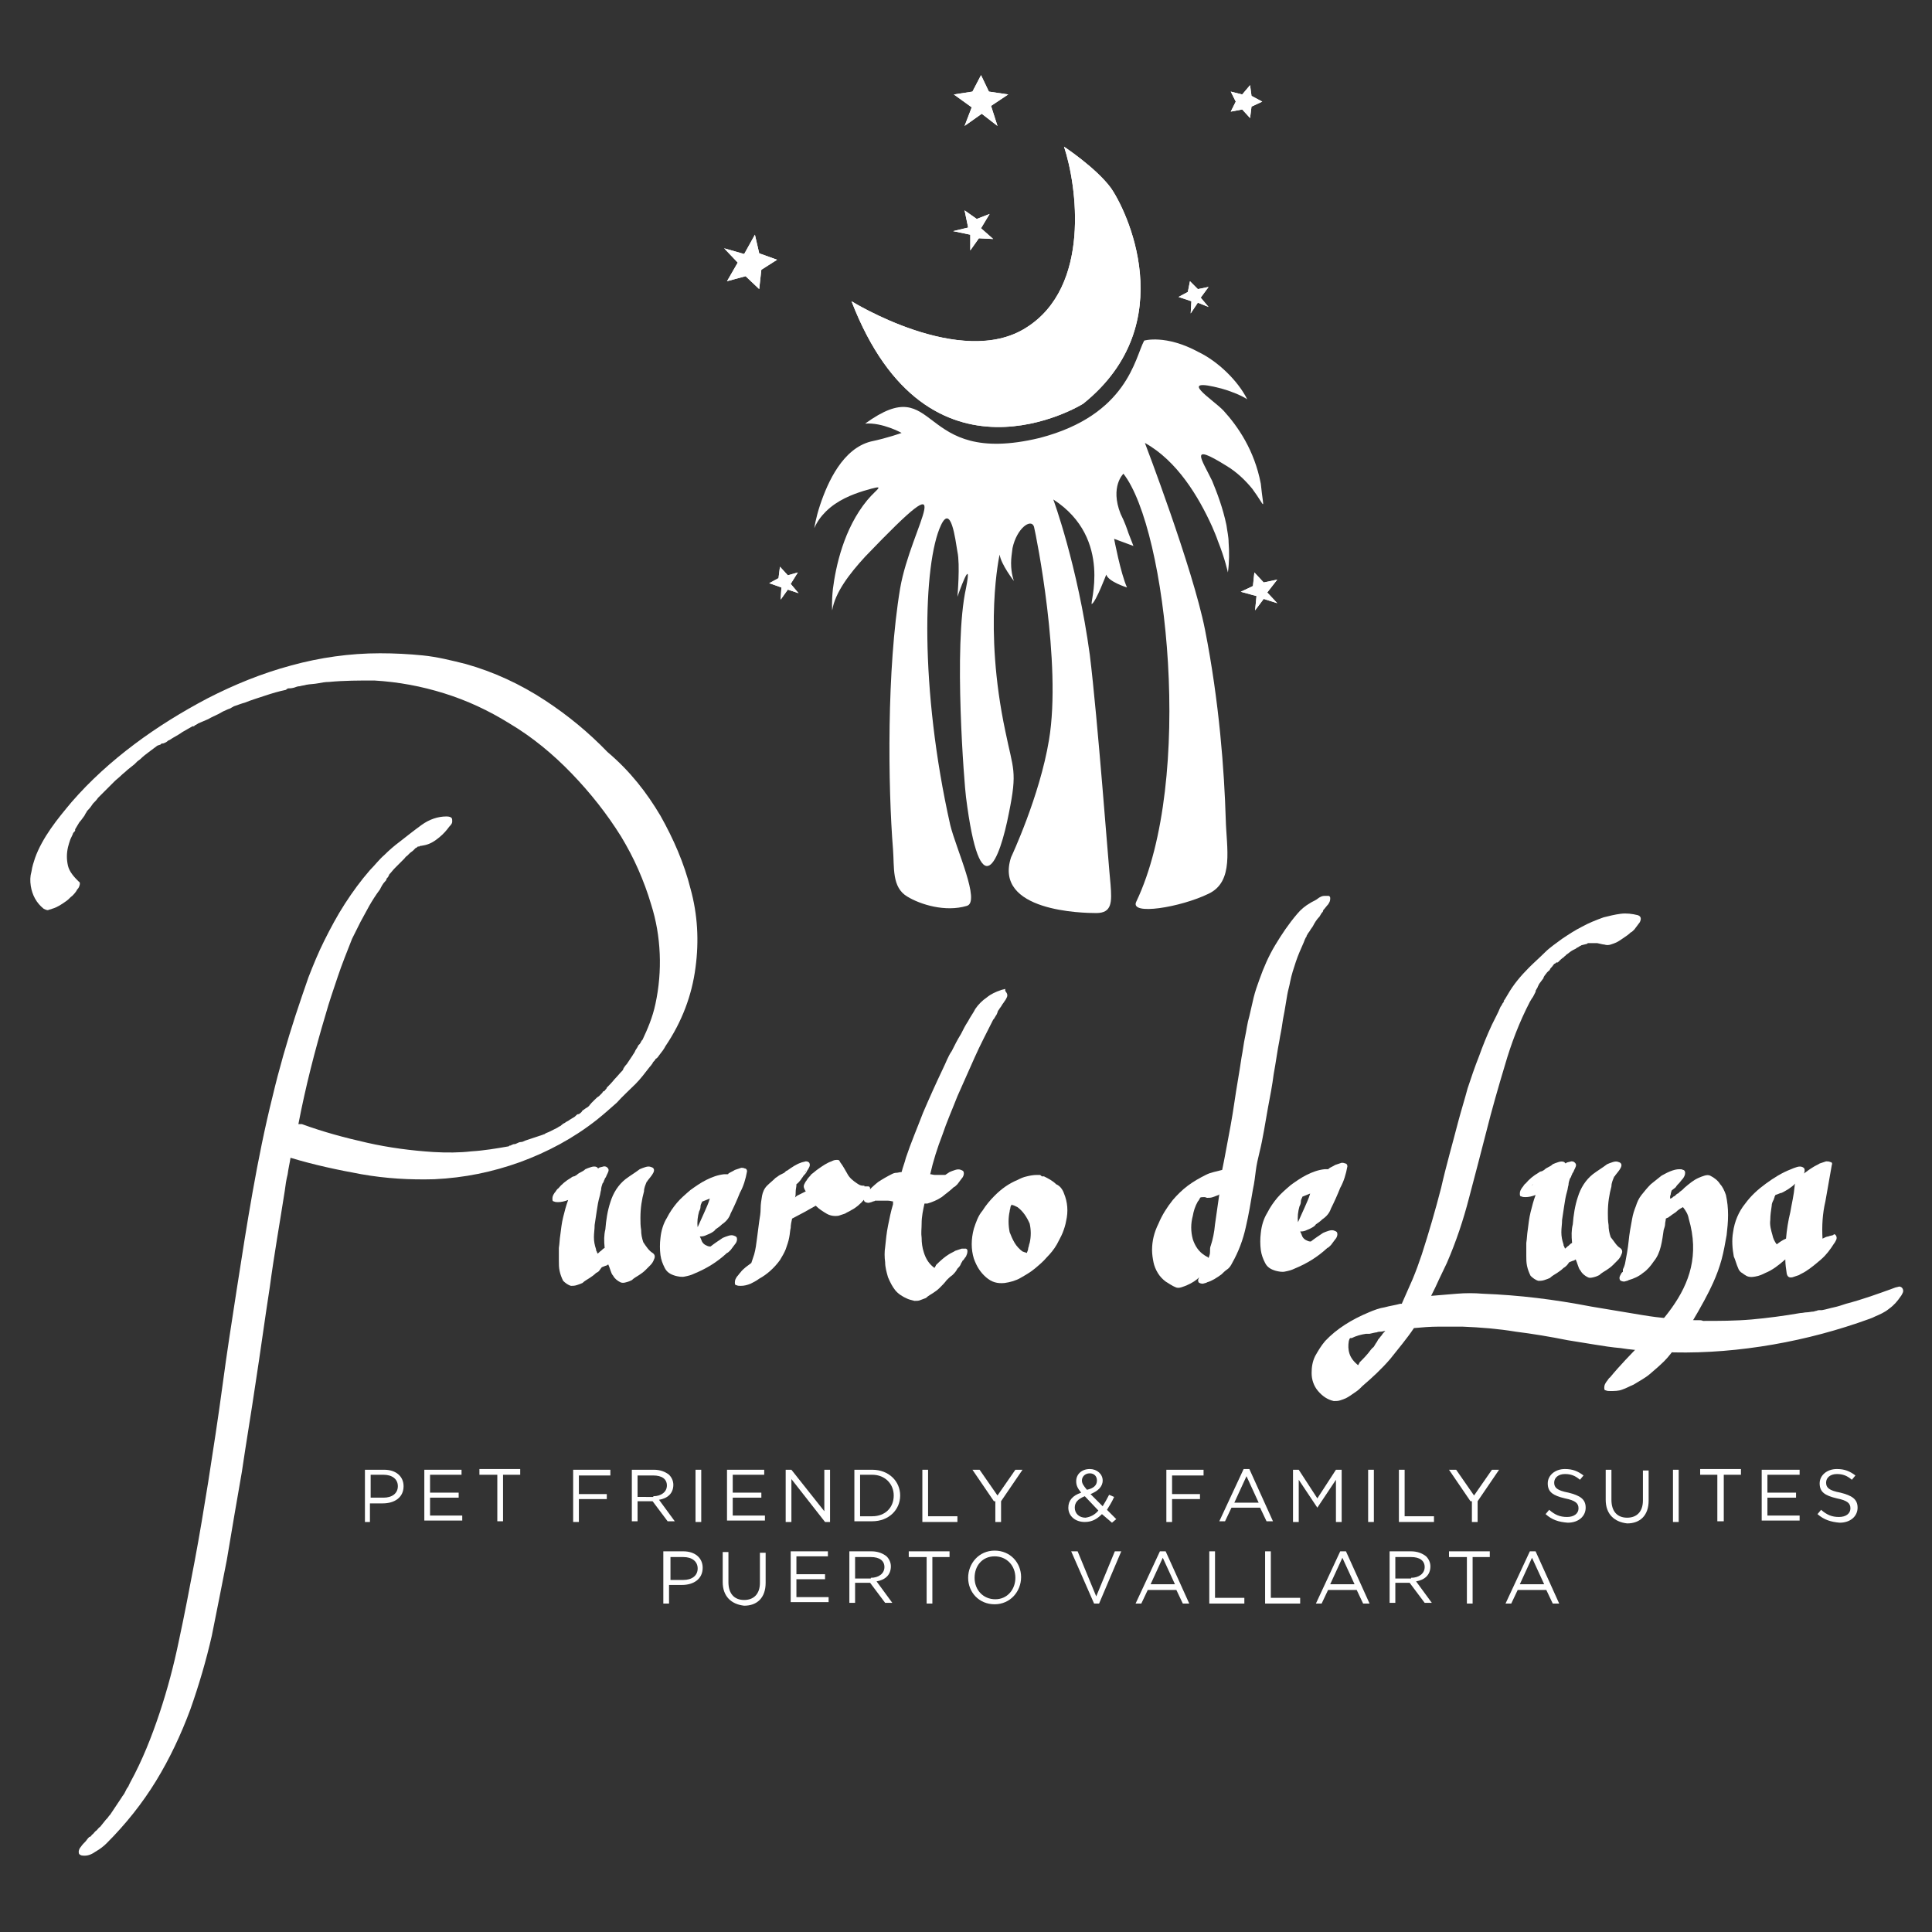 <?xml version="1.0" encoding="utf-8"?>
<!-- Generator: Adobe Illustrator 27.0.0, SVG Export Plug-In . SVG Version: 6.00 Build 0)  -->
<svg version="1.1" id="Layer_1" xmlns="http://www.w3.org/2000/svg" xmlns:xlink="http://www.w3.org/1999/xlink" x="0px" y="0px"
	 viewBox="0 0 270 270" style="enable-background:new 0 0 270 270;" xml:space="preserve">
<rect x="0" y="0" width="270" height="270" fill="#333333" stroke="none"/>
<style type="text/css">
	.st0{fill-rule:evenodd;clip-rule:evenodd;fill:#FFFFFF;}
	.st1{fill:#FFFFFF;}
</style>
<g>
	<polygon class="st0" points="137.1,10.5 138.2,12.8 140.9,13.2 138.5,14.8 139.4,17.6 137.2,15.9 134.8,17.6 135.8,15 133.3,13.2 
		135.9,12.8 	"/>
	<polygon class="st0" points="138.3,29.9 137.1,31.9 138.8,33.4 136.8,33.3 135.6,35 135.6,32.8 133.2,32.3 135.3,31.8 134.8,29.4 
		136.5,30.6 	"/>
	<polygon class="st0" points="174.7,11.9 174.9,13.4 176.4,14.2 174.9,14.9 174.7,16.5 173.6,15.3 172,15.6 172.7,14.2 172,12.8 
		173.6,13.2 	"/>
	<polygon class="st0" points="175.3,80 176.6,81.4 178.5,81 177.1,82.8 178.5,84.3 176.6,83.7 175.4,85.3 175.6,83.3 173.4,82.7 
		175.1,81.9 	"/>
	<polygon class="st0" points="109,79.2 110.1,80.4 111.5,80 110.5,81.6 111.6,82.9 110.1,82.4 109.1,83.8 109.2,82.1 107.5,81.5 
		108.8,80.8 	"/>
	<polygon class="st0" points="166.3,39.3 167.4,40.4 168.9,40.1 167.8,41.6 168.9,42.9 167.4,42.3 166.4,43.8 166.5,42.1 
		164.7,41.5 166,40.8 	"/>
	<polygon class="st0" points="105.5,32.8 106.1,35.4 108.6,36.3 106.4,37.7 106.1,40.4 104.2,38.6 101.6,39.3 103.1,36.7 
		101.2,34.7 104,35.5 	"/>
	<path class="st0" d="M119,42.1c0,0,15.3,9.5,24.4,3.7c9.1-5.7,7.1-19.9,5.3-25.3c0,0,4.4,2.9,6.5,5.7c2.1,2.9,10.1,19-3.8,30.2
		C151.3,56.5,129.7,69.8,119,42.1"/>
	<path class="st0" d="M159.9,47.6c0,0,3-0.9,7.6,1.6c2.7,1.3,5.5,4,6.8,6.6c-0.9-0.6-2.5-1.2-3.6-1.5c-6.5-1.7-1.2,1.5,0.3,3.1
		c2,2.2,4.3,5.5,5.2,10.2c0.4,4,0.8,3.4-1.2,0.7c-0.9-1.1-2.1-2.3-3.6-3.2c-5.3-3.3-3.5-1-2,2.1c0.7,1.7,1.5,3.8,2,6.2
		c0.1,0.8,0.3,1.6,0.3,2.4c0.1,1.3,0.1,2.8-0.1,4.2c0,0-0.4-1.9-1.4-4.4c-0.2-0.6-0.5-1.3-0.8-2c-1.9-4.2-4.9-9.2-9.4-11.7
		c0,0,6.7,17.5,8.4,26.1c2,10.1,2.7,19.8,2.9,26.5c0.1,4,1.2,8.7-2.4,10.4c-3.9,1.9-11.1,3.1-10.1,1.1c8.1-17,4.3-52-1.8-59.8
		c0,0-1.9,1.8-0.4,5.6c0.6,1.2,0.9,2.1,1.1,2.7c0.7,1.8,0.7,1.8,0.7,1.8l-2.7-1c0,0,0.9,4.8,1.8,6.8c0,0-2.6-0.8-2.9-1.8
		c0,0-1.4,3.7-2,4.1c-0.5,0.4,3.1-9.1-5.4-14.6c0,0,3.4,9.2,5.1,21.7c1.1,8.9,2.6,29.2,2.9,32.1c0.2,2.5,0.2,4-2,4
		c-1.8,0-14.4-0.2-11.9-7.8c0,0,4-8.5,5.3-16.4c1.8-10.7-1.8-28.6-2.1-29.8c-0.4-1.2-2.4,0.2-3,3c-0.1,0.8-0.2,1.4-0.2,2.1
		c0,1.5,0.4,2.5,0.4,2.5s-1.8-2.3-2-3.7c0,0-2.3,10.1,0.8,24.7c1.1,5.4,1.7,5.5,0.5,11.4c-1.3,6.7-4,13.6-6-2.2
		c-0.2-1.4-1.8-21.1,0-29.2c1-5.1-1.2,1.2-1.2,1.2s0.4-4.5,0-6.3c-0.3-1.8-0.9-6.7-2.3-3.7c-2.5,5.3-3,22.8,1.3,41.9
		c0.8,3.3,4.3,10.8,2.3,11.3c-3,0.9-6.5-0.2-8.3-1.3c-2.2-1.3-1.8-4.1-2-6.6c-0.7-8.7-0.9-25.2,1-36.5c1.5-8.7,9.1-19-4.9-4.4
		c-2.2,2.4-4.2,5-4.6,7.5c0,0-0.1-1.1,0.1-3c0.4-3.1,1.5-8.4,4.8-12.4c1.4-1.7,2.9-2.3-0.5-1.3c-1.6,0.5-3.7,1.3-5.3,2.9
		c-0.7,0.7-1.2,1.4-1.6,2.3c0,0,0.2-1.4,0.8-3.2c1.1-3.3,3.2-7.9,7.1-8.9c2.4-0.5,4.3-1.2,4.3-1.2s-2.7-1.5-5.1-1.3
		c10.5-7.6,7,6.2,24.4,2C157.6,58,158.6,50,159.9,47.6"/>
	<polygon class="st0" points="137.1,10.5 138.2,12.8 140.9,13.2 138.5,14.8 139.4,17.6 137.2,15.9 134.8,17.6 135.8,15 133.3,13.2 
		135.9,12.8 	"/>
	<polygon class="st0" points="138.3,29.9 137.1,31.9 138.8,33.4 136.8,33.3 135.6,35 135.6,32.8 133.2,32.3 135.3,31.8 134.8,29.4 
		136.5,30.6 	"/>
	<polygon class="st0" points="174.7,11.9 174.9,13.4 176.4,14.2 174.9,14.9 174.7,16.5 173.6,15.3 172,15.6 172.7,14.2 172,12.8 
		173.6,13.2 	"/>
	<polygon class="st0" points="175.3,80 176.6,81.4 178.5,81 177.1,82.8 178.5,84.3 176.6,83.7 175.4,85.3 175.6,83.3 173.4,82.7 
		175.1,81.9 	"/>
	<polygon class="st0" points="109,79.2 110.1,80.4 111.5,80 110.5,81.6 111.6,82.9 110.1,82.4 109.1,83.8 109.2,82.1 107.5,81.5 
		108.8,80.8 	"/>
	<polygon class="st0" points="166.3,39.3 167.4,40.4 168.9,40.1 167.8,41.6 168.9,42.9 167.4,42.3 166.4,43.8 166.5,42.1 
		164.7,41.5 166,40.8 	"/>
	<polygon class="st0" points="105.5,32.8 106.1,35.4 108.6,36.3 106.4,37.7 106.1,40.4 104.2,38.6 101.6,39.3 103.1,36.7 
		101.2,34.7 104,35.5 	"/>
	<path class="st0" d="M119,42.1c0,0,15.3,9.5,24.4,3.7c9.1-5.7,7.1-19.9,5.3-25.3c0,0,4.4,2.9,6.5,5.7c2.1,2.9,10.1,19-3.8,30.2
		C151.3,56.5,129.7,69.8,119,42.1"/>
	<g>
		<path class="st1" d="M92.3,114c1.8,3.2,3.3,6.6,4.2,10.2c1,3.6,1.2,7.3,0.7,11c-0.5,3.9-1.9,7.6-4.2,11c-0.2,0.4-0.5,0.8-0.9,1.3
			c-0.2,0.3-0.3,0.4-0.5,0.5c0,0.1-0.1,0.2-0.2,0.3c-0.1,0.1-0.2,0.2-0.2,0.3c-0.1,0.1-0.2,0.3-0.4,0.5c-0.7,0.9-1.3,1.7-2,2.4
			c-0.9,0.9-1.8,1.7-2.6,2.6c-0.9,0.8-1.8,1.6-2.8,2.4c-3.3,2.6-6.9,4.5-10.7,5.9c-3.9,1.4-7.8,2.2-12,2.4
			c-3.4,0.1-6.8-0.1-10.2-0.7c-3.3-0.6-6.6-1.3-9.9-2.3c-0.1,0.7-0.3,1.5-0.4,2.3c-0.2,0.8-0.3,1.5-0.4,2.3c-0.7,4.5-1.5,9-2.1,13.5
			c-0.7,4.5-1.3,9-2,13.5c-0.6,4.1-1.3,8.2-1.9,12.3c-0.7,4-1.4,8.1-2.1,12.3c-0.7,3.6-1.4,7.1-2.1,10.6c-0.8,3.5-1.8,6.9-3,10.3
			c-1.3,3.5-2.9,6.9-4.8,10c-1.9,3.1-4.2,6-6.9,8.7c-0.4,0.4-0.9,0.8-1.6,1.2c-0.7,0.5-1.3,0.6-1.9,0.5c-0.3-0.1-0.4-0.2-0.4-0.5
			c0-0.2,0.1-0.5,0.3-0.7c0.2-0.3,0.4-0.5,0.6-0.7c0.2-0.2,0.3-0.4,0.4-0.5l0.2-0.2h0.1c0.1-0.1,0.2-0.2,0.2-0.2
			c0-0.1,0.1-0.1,0.2-0.2c0.2-0.2,0.3-0.4,0.5-0.5c0.2-0.2,0.3-0.4,0.5-0.5l0.8-1l0.1-0.1c0,0,0.1-0.1,0.1-0.1
			c0.2-0.3,0.3-0.4,0.4-0.5l1.6-2.4c0.1-0.2,0.3-0.4,0.4-0.6c0.1-0.2,0.2-0.4,0.3-0.6c0.2-0.3,0.3-0.4,0.3-0.5l0.2-0.4
			c1.7-3.1,3-6.4,4.1-9.7c1.1-3.3,2-6.7,2.7-10.1c0.8-3.7,1.5-7.4,2.2-11.1c0.7-3.7,1.3-7.4,1.9-11.1c0.7-4.5,1.4-9,2-13.5
			c0.6-4.5,1.3-9,2-13.5c0.7-4.5,1.4-9,2.2-13.5c0.8-4.5,1.7-9,2.8-13.4c0.9-3.8,2-7.6,3.2-11.3c0.6-1.8,1.2-3.6,1.8-5.3
			c0.7-1.8,1.4-3.5,2.2-5.1c0.9-1.8,1.8-3.5,2.9-5.2c1.1-1.7,2.2-3.2,3.5-4.7c0.7-0.7,1.3-1.5,2-2.1c0.7-0.7,1.4-1.3,2.2-1.9
			c0.9-0.7,1.9-1.5,3-2.3c1.1-0.8,2.3-1.2,3.5-1.2c0.4,0,0.6,0.1,0.7,0.2c0.1,0.1,0.1,0.3,0.1,0.5c0,0.2-0.1,0.4-0.3,0.6
			c-0.2,0.2-0.3,0.4-0.4,0.5c-0.4,0.5-0.9,1-1.6,1.5c-0.7,0.5-1.3,0.7-2,0.8c-0.1,0-0.2,0-0.3,0.1c0,0-0.1,0-0.1,0c0,0,0,0-0.1,0
			c-0.1,0.1-0.2,0.2-0.3,0.2c-0.1,0.1-0.3,0.3-0.4,0.4c-0.1,0.1-0.3,0.2-0.4,0.3c-0.1,0.1-0.3,0.3-0.4,0.4c-0.2,0.1-0.3,0.3-0.4,0.4
			l-0.1,0.1l-0.3,0.3c-0.3,0.3-0.6,0.6-0.9,0.9c-0.3,0.3-0.5,0.6-0.8,0.9c0,0,0,0.1-0.1,0.2c0,0,0,0.1-0.1,0.2
			c-0.1,0.1-0.2,0.2-0.2,0.3c0,0.1-0.1,0.2-0.2,0.3c-0.3,0.3-0.5,0.7-0.7,1.1c-0.6,0.8-1.1,1.6-1.5,2.3c-0.4,0.7-0.8,1.5-1.2,2.2
			c-0.4,0.8-0.8,1.6-1.2,2.4c-0.7,1.8-1.4,3.5-2,5.3c-0.6,1.8-1.2,3.5-1.7,5.3c-1.5,5-2.8,10.1-3.8,15.3h0.5c3,1.1,6,1.9,9.1,2.6
			c3.1,0.7,6.2,1.1,9.3,1.3c1.8,0.1,3.6,0.1,5.3-0.1c1.7-0.1,3.5-0.4,5.2-0.7c0,0,0.1-0.1,0.1-0.1c0.1,0,0.2,0,0.3-0.1
			c0.1,0,0.2-0.1,0.3-0.1c0.1,0,0.2,0,0.4-0.1c0.2-0.1,0.4-0.2,0.6-0.2c0.2,0,0.4-0.1,0.6-0.2l2.4-0.8c0.2-0.1,0.3-0.1,0.3-0.1
			c0.1-0.1,0.3-0.2,0.6-0.3l1.2-0.6c0.1-0.1,0.2-0.1,0.3-0.2c0.1,0,0.2-0.1,0.3-0.2c0,0,0.1,0,0.1-0.1c0.2-0.1,0.4-0.2,0.5-0.3
			c0.2-0.1,0.4-0.2,0.5-0.3c0.2-0.1,0.3-0.2,0.5-0.3c0.2-0.1,0.3-0.2,0.5-0.4c0.1-0.1,0.2-0.1,0.3-0.1c0.3-0.2,0.4-0.3,0.5-0.5
			c0.2-0.1,0.4-0.3,0.6-0.4c0.2-0.1,0.4-0.3,0.5-0.5c0,0,0.1,0,0.1-0.1c0.2-0.2,0.4-0.4,0.5-0.5c0.2-0.2,0.4-0.4,0.6-0.5
			c0.2-0.2,0.4-0.4,0.5-0.5c0-0.1,0.1-0.2,0.2-0.2c0.1,0,0.1-0.1,0.2-0.2c0.1-0.1,0.2-0.2,0.2-0.3c0.4-0.4,0.7-0.7,1.1-1.2
			c0.4-0.4,0.7-0.8,1.1-1.2c0,0,0.1-0.1,0.1-0.2c0-0.1,0.1-0.1,0.1-0.2c0.2-0.3,0.3-0.4,0.4-0.5l0.8-1.2c0.1-0.2,0.3-0.4,0.4-0.7
			c0.1-0.2,0.3-0.4,0.4-0.7c0,0,0.1-0.1,0.1-0.1c0,0,0.1-0.1,0.1-0.1c0.1-0.1,0.1-0.2,0.2-0.3c0-0.1,0.1-0.2,0.2-0.3
			c0.7-1.5,1.4-3.1,1.8-5c0.5-2.3,0.7-4.7,0.6-7c-0.1-2.4-0.5-4.7-1.2-6.9c-0.5-1.7-1.1-3.3-1.8-4.9c-0.7-1.6-1.5-3.1-2.4-4.6
			c-2-3.2-4.3-6.1-6.9-8.8c-2.6-2.7-5.5-5.1-8.7-7c-2.9-1.8-5.9-3.2-9.1-4.2c-3.2-1-6.4-1.6-9.8-1.8c-2.1,0-4.2,0-6.3,0.2
			c-0.5,0-1.1,0.1-1.6,0.2c-0.5,0.1-1.1,0.1-1.6,0.2c-0.3,0.1-0.6,0.1-0.9,0.2c-0.3,0-0.5,0.1-0.8,0.2c-0.4,0.1-0.6,0.1-0.8,0.1
			c-0.1,0-0.2,0.1-0.2,0.1c0,0-0.1,0-0.1,0.1c-1,0.2-2,0.5-2.9,0.8c-0.9,0.3-1.9,0.6-2.9,1c-0.4,0.1-0.9,0.3-1.5,0.5
			c0,0-0.1,0-0.1,0.1h-0.1c-0.1,0.1-0.2,0.1-0.3,0.2c-0.1,0-0.2,0.1-0.3,0.1c-0.5,0.2-0.9,0.4-1.4,0.7c-0.4,0.2-0.9,0.4-1.4,0.7
			c-0.2,0.1-0.5,0.2-0.7,0.3c-0.2,0.1-0.5,0.2-0.7,0.3c-0.1,0.1-0.2,0.1-0.3,0.2c-0.1,0-0.2,0.1-0.3,0.2c0,0-0.1,0-0.1,0
			c0,0-0.1,0-0.1,0c-0.5,0.3-0.9,0.5-1.4,0.8c-0.4,0.3-0.8,0.5-1.3,0.8c-0.2,0.1-0.4,0.3-0.7,0.4c-0.2,0.2-0.4,0.3-0.7,0.4
			c0,0-0.1,0-0.1,0c0,0,0,0-0.1,0c-0.1,0.1-0.2,0.2-0.3,0.2c-0.1,0-0.2,0.1-0.3,0.1c-0.4,0.3-0.8,0.6-1.2,0.9
			c-0.4,0.3-0.8,0.6-1.2,1c-0.1,0.1-0.3,0.2-0.4,0.3c-0.1,0.1-0.2,0.2-0.3,0.3l-0.1,0.1l-1,0.8c-0.3,0.3-0.6,0.5-0.9,0.8
			c-0.3,0.3-0.6,0.5-0.9,0.8l-0.6,0.6l-0.5,0.5l-1.2,1.2c-0.2,0.3-0.4,0.5-0.7,0.8c-0.2,0.3-0.4,0.6-0.7,0.9
			c-0.1,0.1-0.2,0.2-0.2,0.3c-0.1,0.1-0.2,0.3-0.3,0.5c-0.3,0.4-0.5,0.7-0.7,0.9l-0.6,1c0,0,0,0.1,0,0.1c0,0,0,0.1,0,0.1
			c-0.1,0.1-0.1,0.2-0.2,0.2c0,0.1-0.1,0.1-0.1,0.2c-0.1,0.3-0.3,0.6-0.4,0.9c-0.1,0.3-0.2,0.6-0.3,1c-0.2,0.9-0.2,1.7,0,2.6
			c0.1,0.4,0.3,0.8,0.6,1.2c0.3,0.4,0.6,0.7,0.9,1c0.2,0.1,0.2,0.3,0.1,0.6c-0.1,0.3-0.2,0.4-0.3,0.5c-0.2,0.4-0.5,0.7-0.7,0.9
			c-0.3,0.2-0.5,0.5-0.8,0.7c-0.7,0.5-1.3,0.9-2,1.1c-0.2,0.1-0.4,0.1-0.6,0.2c-0.2,0-0.4-0.1-0.6-0.2c-1-0.8-1.6-1.9-1.8-3.2
			c-0.1-0.7-0.1-1.3,0.1-2c0.1-0.7,0.3-1.3,0.5-1.9c0.5-1.4,1.3-2.8,2.2-4.1c0.9-1.3,1.9-2.5,2.9-3.7c2.6-3,5.6-5.7,8.8-8.1
			c3.2-2.4,6.6-4.5,10.2-6.4c3.7-1.9,7.6-3.5,11.7-4.6c4-1.1,8.2-1.7,12.4-1.7c2,0,4,0.1,6,0.3c2,0.2,4,0.7,6,1.2
			c3.9,1.1,7.6,2.8,11.1,5.1c3.2,2.1,6.1,4.5,8.7,7.2C88.1,107.8,90.4,110.8,92.3,114z"/>
	</g>
	<g>
		<path class="st1" d="M91.2,175.1c0.3,0.2,0.4,0.5,0.2,0.9c-0.1,0.3-0.3,0.6-0.5,0.8c-0.2,0.2-0.5,0.5-0.7,0.7
			c-0.3,0.3-0.6,0.5-0.9,0.7c-0.3,0.2-0.7,0.4-1,0.7c-0.2,0.1-0.4,0.2-0.8,0.3c-0.3,0.1-0.6,0.1-0.8,0c-0.4-0.2-0.8-0.5-1-0.9
			c-0.2-0.2-0.3-0.5-0.4-0.8c-0.1-0.3-0.2-0.6-0.3-0.8c-0.1,0.1-0.3,0.2-0.4,0.2c-0.2,0.1-0.3,0.1-0.5,0.2c-0.1,0.1-0.2,0.3-0.3,0.4
			c-0.1,0.2-0.3,0.3-0.5,0.4c-0.3,0.3-0.6,0.5-0.9,0.7c-0.3,0.2-0.7,0.4-1,0.7c-0.2,0.1-0.5,0.2-0.8,0.3c-0.3,0.1-0.6,0.1-0.8,0.1
			c-0.4-0.1-0.8-0.4-1.1-0.7c-0.2-0.4-0.4-0.9-0.5-1.4c-0.1-0.5-0.1-0.9-0.1-1.4c0-0.6,0-1.2,0-1.8c0.1-0.6,0.1-1.2,0.2-1.8
			c0.1-0.8,0.2-1.7,0.4-2.5c0.2-0.8,0.4-1.6,0.7-2.4c-0.5,0.2-1,0.3-1.4,0.3c-0.2,0-0.4,0-0.6-0.1c-0.2,0-0.2-0.2-0.2-0.4
			c0-0.3,0.1-0.5,0.3-0.8c0.2-0.2,0.3-0.5,0.5-0.6c0.5-0.6,1.1-1.1,1.8-1.5c0.1-0.1,0.3-0.2,0.4-0.2c0.1,0,0.2-0.1,0.4-0.2
			c0.2-0.2,0.4-0.3,0.6-0.4c0.2-0.1,0.4-0.2,0.6-0.4c0.2-0.1,0.5-0.2,0.8-0.3c0.3-0.1,0.6-0.1,0.8,0l0.2,0.2c0,0,0.1-0.1,0.1-0.1
			c0.2-0.1,0.4-0.1,0.7-0.2c0.3,0,0.4,0.1,0.5,0.2c0.2,0.2,0.2,0.4,0,0.8c0,0,0,0-0.1,0.2c-0.1,0.2-0.1,0.3-0.2,0.4
			c-0.1,0.1-0.1,0.3-0.2,0.4c0,0.1-0.1,0.3-0.2,0.4c-0.1,0.3-0.2,0.6-0.2,0.9c-0.1,0.3-0.1,0.6-0.2,0.9c-0.2,0.7-0.3,1.3-0.4,2
			c-0.1,0.7-0.2,1.3-0.3,2c0,0.6-0.1,1.1-0.1,1.7c0,0.6,0.1,1.1,0.3,1.7c0,0.1,0,0.2,0.1,0.3c0,0.1,0.1,0.2,0.1,0.3
			c0.2-0.1,0.3-0.3,0.5-0.4c0.2-0.2,0.3-0.3,0.5-0.4c-0.1-1-0.1-1.8,0.1-2.6c0.1-1.3,0.3-2.6,0.7-3.8c0.4-1.3,1.1-2.4,2.1-3.2
			c0.4-0.3,0.7-0.5,1-0.7c0.3-0.2,0.6-0.4,1-0.7c0.2-0.1,0.5-0.2,0.8-0.3c0.3-0.1,0.6-0.1,0.8,0c0.4,0.1,0.5,0.4,0.3,0.8
			c-0.2,0.4-0.5,0.7-0.8,1.1c0,0.1,0,0.1-0.1,0.1c-0.2,0.5-0.4,0.9-0.4,1.4c-0.3,1.1-0.5,2.3-0.5,3.7c0,0.6,0,1.1,0.1,1.7
			c0,0.6,0.1,1.1,0.3,1.7C90.3,174.2,90.7,174.8,91.2,175.1z M78.8,166.4c0.1-0.1,0.1-0.2,0.1-0.3l0.1-0.1
			C79,166.1,78.9,166.3,78.8,166.4z"/>
	</g>
	<g>
		<path class="st1" d="M99.2,172.4c-0.2,0.1-0.5,0.2-0.7,0.3c-0.3,0.1-0.5,0.1-0.7,0.1c0.1,0.2,0.2,0.4,0.3,0.7
			c0.1,0.2,0.3,0.4,0.5,0.5c0.2,0.1,0.4,0.2,0.6,0.2h0.1c0.5-0.4,1.1-0.8,1.7-1.2c0.2-0.1,0.5-0.2,0.8-0.3c0.3-0.1,0.6-0.1,0.8,0
			c0.3,0.1,0.4,0.2,0.4,0.5c0,0.2-0.1,0.5-0.3,0.7c-0.2,0.3-0.4,0.5-0.6,0.8c-0.2,0.2-0.4,0.4-0.5,0.4c-1.4,1.3-2.9,2.2-4.6,2.9
			c-0.4,0.2-0.8,0.3-1.3,0.4c-0.4,0.1-0.9,0-1.3-0.1c-0.7-0.2-1.2-0.5-1.5-1.1c-0.3-0.6-0.5-1.1-0.6-1.8c-0.1-0.8-0.1-1.6,0-2.4
			c0.1-1,0.4-2,0.9-2.8c0.4-0.8,0.9-1.5,1.4-2.1c0.5-0.6,1.2-1.2,1.9-1.8c0.7-0.5,1.4-1,2.2-1.4c0.8-0.4,1.6-0.7,2.5-0.8h0.5
			c0,0,0.1,0,0.1-0.1c0.3-0.2,0.6-0.3,0.9-0.5c0.3-0.1,0.6-0.2,0.9-0.3c0.1,0,0.3,0,0.5,0.1c0.2,0,0.3,0.2,0.3,0.4
			c-0.2,1.1-0.5,2.1-1,3c-0.4,1-0.8,1.9-1.3,2.9c-0.2,0.6-0.6,1.1-1.2,1.5c-0.3,0.3-0.6,0.5-0.9,0.7C99.9,172,99.6,172.2,99.2,172.4
			z M97.7,169.3c-0.2,0.7-0.3,1.5-0.2,2.2c0.3-0.7,0.6-1.3,0.9-2c0.3-0.7,0.6-1.3,0.8-2l-1,0.4c0,0-0.1,0-0.1,0.1
			c-0.1,0.2-0.2,0.4-0.2,0.6C97.9,168.9,97.8,169.1,97.7,169.3z"/>
	</g>
	<g>
		<path class="st1" d="M120.8,165.8c0.2,0,0.4,0,0.6,0c0.2,0.1,0.2,0.2,0.2,0.4c0,0.3-0.1,0.5-0.3,0.8c-0.2,0.2-0.4,0.5-0.5,0.6
			c-0.6,0.7-1.2,1.2-1.8,1.5c-0.3,0.2-0.6,0.3-0.9,0.5c-0.3,0.1-0.6,0.2-0.9,0.3c-0.6,0.1-1.2,0-1.7-0.3s-1-0.6-1.5-1.1
			c-0.5,0.3-1.1,0.6-1.6,0.9c-0.6,0.3-1.1,0.6-1.7,0.9c-0.1,0.4-0.2,0.9-0.2,1.3c-0.1,0.4-0.1,0.8-0.2,1.3c-0.1,0.6-0.3,1.1-0.5,1.7
			c-0.2,0.5-0.5,1-0.8,1.5c-0.8,1.1-1.8,2-2.9,2.6c-0.4,0.3-0.8,0.5-1.2,0.7c-0.5,0.2-0.9,0.3-1.4,0.3c-0.2,0-0.4,0-0.6-0.1
			c-0.2,0-0.2-0.2-0.2-0.4c0-0.3,0.1-0.5,0.3-0.8c0.2-0.2,0.3-0.4,0.5-0.6c0.2-0.3,0.5-0.5,0.7-0.7c0.3-0.2,0.5-0.4,0.8-0.6l0.4-1.2
			c0.2-0.7,0.3-1.5,0.4-2.3c0.1-0.8,0.2-1.5,0.3-2.3c0.1-0.6,0.2-1.2,0.2-1.8c0-0.6,0.1-1.2,0.2-1.8c0.1-0.5,0.3-1,0.7-1.4
			c0.4-0.4,0.8-0.7,1.2-1.1c0.2-0.1,0.4-0.3,0.6-0.4c0.2-0.1,0.4-0.2,0.6-0.3c0.2-0.2,0.3-0.3,0.4-0.3c0.7-0.5,1.3-0.9,1.9-1.1
			c0.2-0.1,0.4-0.1,0.7-0.2c0.3,0,0.4,0.1,0.5,0.2c0.1,0.2,0.1,0.4,0,0.6c-0.1,0.2-0.2,0.4-0.3,0.5c-0.1,0.3-0.3,0.5-0.5,0.7
			c-0.1,0.2-0.3,0.4-0.4,0.6c-0.2,0.2-0.3,0.4-0.6,0.6v0.1c0,0.3-0.1,0.6-0.1,0.9c0,0.3,0,0.6-0.1,0.9c0-0.1,0.2-0.2,0.3-0.3
			c0.2-0.1,0.4-0.2,0.6-0.3c0.2-0.1,0.4-0.2,0.6-0.3c0-0.1-0.1-0.1-0.1-0.2c0,0-0.1-0.1-0.1-0.2c-0.1-0.2-0.1-0.4,0-0.6
			c0.1-0.2,0.2-0.4,0.3-0.5c0.2-0.4,0.5-0.6,0.7-0.9c0.3-0.2,0.6-0.5,0.9-0.7c0.7-0.5,1.3-0.9,1.9-1.1c0.2-0.1,0.4-0.2,0.7-0.2
			c0.3,0,0.4,0,0.5,0.3c0.4,0.5,0.7,1.1,1,1.6c0.3,0.6,0.8,1,1.4,1.4c0.3,0.2,0.5,0.3,0.8,0.3H120.8z M111.2,163.5
			C111.3,163.4,111.3,163.4,111.2,163.5L111.2,163.5z M112.5,163.9c0.1-0.2,0.1-0.3,0.1-0.3C112.6,163.6,112.5,163.7,112.5,163.9
			L112.5,163.9z"/>
	</g>
	<g>
		<path class="st1" d="M140.7,138.8c0.1,0.2,0.1,0.4,0,0.6c-0.1,0.2-0.2,0.4-0.3,0.5c-0.1,0.2-0.3,0.4-0.4,0.6s-0.3,0.4-0.4,0.6
			c-0.1,0.1-0.2,0.3-0.2,0.4c-0.1,0.2-0.1,0.3-0.2,0.4c-0.1,0.2-0.2,0.3-0.3,0.5l-0.1,0.1c-0.9,1.8-1.8,3.5-2.6,5.3
			c-0.8,1.8-1.6,3.6-2.4,5.4c-0.7,1.8-1.5,3.6-2.1,5.4c-0.7,1.8-1.3,3.7-1.7,5.5c0.2,0,0.4,0.1,0.7,0.1c0.2,0,0.4,0,0.7,0h0.7
			l0.6-0.4c0.2-0.1,0.5-0.2,0.8-0.3c0.3-0.1,0.6-0.1,0.8,0c0.3,0.1,0.4,0.2,0.4,0.5c0,0.2-0.1,0.5-0.3,0.7c-0.2,0.3-0.4,0.5-0.6,0.8
			c-0.2,0.2-0.4,0.4-0.5,0.4c-0.5,0.5-1.1,0.9-1.7,1.4c-0.6,0.4-1.3,0.7-2,0.9c-0.1,0-0.2,0-0.2,0c0,0-0.1,0-0.2,0
			c-0.2,0.9-0.4,1.8-0.4,2.8c0,0.7-0.1,1.3,0,2c0,0.7,0.1,1.4,0.3,2c0.3,1,0.8,1.7,1.5,2.2c0-0.1,0.1-0.1,0.1-0.2
			c0,0,0.1-0.1,0.1-0.2c0.7-0.7,1.3-1.2,1.8-1.5c0.3-0.2,0.6-0.3,0.9-0.5c0.3-0.1,0.6-0.2,0.9-0.3c0.2,0,0.4,0,0.6,0
			c0.2,0.1,0.2,0.2,0.2,0.4c0,0.2-0.1,0.5-0.2,0.7c-0.2,0.2-0.3,0.5-0.5,0.6c0,0.1-0.1,0.2-0.1,0.2c0,0.1-0.1,0.1-0.1,0.2
			c-0.1,0.3-0.3,0.5-0.5,0.7c-0.2,0.4-0.4,0.6-0.7,0.9c-0.3,0.2-0.6,0.5-0.8,0.7c-0.3,0.4-0.6,0.7-1,1.1c-0.3,0.3-0.6,0.5-0.9,0.7
			c-0.3,0.2-0.7,0.4-1,0.7c-0.3,0.1-0.5,0.2-0.8,0.3c-0.2,0.1-0.5,0.1-0.8,0.1c-0.4-0.1-0.8-0.2-1-0.3c-0.7-0.3-1.3-0.7-1.7-1.2
			c-0.4-0.5-0.7-1.1-1-1.8c-0.2-0.7-0.4-1.4-0.4-2.1c-0.1-0.7-0.1-1.5,0-2.1c0.1-1,0.2-2,0.4-3c0.2-1,0.4-2,0.7-3c0-0.1,0-0.2,0-0.2
			c0,0,0-0.1,0-0.2c-0.2,0-0.4-0.1-0.7-0.1c-0.2,0-0.4,0-0.7,0h-0.9c0,0-0.1,0-0.1,0c0,0-0.1,0-0.1,0c0,0-0.1,0.1-0.3,0.1
			c-0.1,0.1-0.3,0.1-0.6,0.2c-0.3,0-0.5-0.1-0.6-0.2c-0.1-0.2-0.1-0.4,0-0.6c0.1-0.2,0.2-0.4,0.3-0.5c0.4-0.6,1-1.1,1.6-1.6
			c0.6-0.4,1.3-0.8,1.9-1.1c0.2-0.1,0.4-0.2,0.7-0.2c0.2,0,0.4-0.1,0.7-0.1c0.1-0.4,0.2-0.7,0.3-1c0.1-0.3,0.2-0.6,0.3-1
			c0.7-2.1,1.6-4.2,2.4-6.3c0.9-2.1,1.8-4.1,2.8-6.2c0.4-0.8,0.7-1.7,1.2-2.4c0.4-0.8,0.8-1.6,1.3-2.4c0.3-0.6,0.6-1.2,1-1.8
			c0.3-0.6,0.7-1.1,1-1.7c0.4-0.6,1-1.2,1.6-1.6c0.6-0.5,1.3-0.8,1.9-1c0.2-0.1,0.4-0.1,0.7-0.2
			C140.4,138.5,140.6,138.6,140.7,138.8z"/>
	</g>
	<g>
		<path class="st1" d="M148.7,166.8c0.5,1.2,0.6,2.5,0.3,3.8c-0.1,0.6-0.3,1.2-0.5,1.7c-0.2,0.5-0.5,1-0.8,1.6
			c-0.4,0.7-0.9,1.3-1.4,1.8c-0.5,0.6-1.1,1.1-1.7,1.6c-0.6,0.5-1.3,0.9-2,1.3c-0.7,0.4-1.5,0.6-2.2,0.7c-1,0.1-1.8-0.1-2.6-0.8
			c-0.8-0.7-1.3-1.5-1.7-2.6c-0.4-1.3-0.4-2.7,0-4.2c0.3-0.9,0.6-1.8,1.2-2.5c0.5-0.8,1.1-1.5,1.7-2.1c1-1,2-1.7,3.2-2.2
			c0.4-0.2,0.8-0.4,1.3-0.5c0.4-0.1,0.9-0.2,1.4-0.2c0.1,0,0.3,0,0.4,0c0.1,0,0.2,0.1,0.3,0.2h0.3c0.6,0.3,1.2,0.6,1.7,1.1
			C148.1,165.7,148.5,166.2,148.7,166.8z M141.1,172.2c0.2,0.5,0.4,1,0.7,1.5c0.3,0.5,0.7,0.9,1.1,1.2c0.1,0,0.2,0.1,0.3,0.1
			c0.1,0,0.2,0.1,0.3,0.1c0.1-0.2,0.2-0.5,0.2-0.7c0.1-0.2,0.1-0.5,0.2-0.7c0.2-0.9,0.2-1.8,0-2.7c-0.4-0.9-0.9-1.7-1.7-2.3
			c-0.4-0.2-0.6-0.3-0.8-0.3v-0.1c-0.1,0.2-0.2,0.3-0.2,0.5c0,0.1-0.1,0.3-0.1,0.5C140.9,170.2,140.9,171.2,141.1,172.2z"/>
	</g>
	<g>
		<path class="st1" d="M185.1,125.2c0.2,0,0.4,0,0.6,0c0.2,0.1,0.2,0.2,0.2,0.4c0,0.3-0.1,0.5-0.3,0.8c-0.2,0.2-0.4,0.5-0.5,0.6
			c-0.1,0.1-0.2,0.2-0.2,0.3c0,0.1-0.1,0.2-0.2,0.3c-0.1,0.2-0.2,0.3-0.3,0.5c-0.4,0.4-0.7,0.9-0.9,1.3c-0.1,0.2-0.3,0.4-0.4,0.6
			c-0.1,0.2-0.3,0.4-0.4,0.6c0,0.1-0.1,0.1-0.1,0.2s0,0.1-0.1,0.2c-0.1,0.2-0.2,0.4-0.3,0.7c-0.4,0.9-0.8,1.8-1.1,2.7
			c-0.3,0.9-0.6,1.8-0.8,2.8c-0.1,0.6-0.3,1.2-0.4,1.8c-0.1,0.6-0.2,1.2-0.3,1.8c-0.1,0.7-0.3,1.5-0.4,2.3c-0.1,0.8-0.3,1.6-0.4,2.3
			c-0.3,1.5-0.5,3.1-0.8,4.7c-0.2,1.6-0.5,3.1-0.8,4.7c-0.4,2.2-0.7,4.3-1.2,6.3c-0.2,0.8-0.4,1.7-0.5,2.5c-0.1,0.8-0.2,1.7-0.4,2.6
			c-0.3,1.8-0.6,3.6-1,5.3c-0.4,1.8-1,3.4-1.9,5c-0.2,0.4-0.4,0.7-0.7,0.9c-0.3,0.2-0.6,0.5-0.8,0.7c-0.7,0.5-1.3,0.9-2,1.1
			c-0.1,0.1-0.3,0.1-0.6,0.2c-0.3,0-0.5-0.1-0.6-0.2c-0.1-0.2-0.1-0.4,0.1-0.7c-0.4,0.4-1,0.8-1.7,1.1c-0.2,0.1-0.5,0.2-0.8,0.3
			c-0.3,0.1-0.6,0.1-0.8,0c-0.5-0.2-0.9-0.5-1.4-0.8c-0.4-0.3-0.8-0.7-1.1-1.2c-0.3-0.5-0.5-1-0.6-1.5s-0.2-1.1-0.2-1.7
			c0-1.3,0.3-2.5,0.9-3.7c0.5-1.2,1.2-2.3,2-3.3c0.6-0.7,1.3-1.4,2.1-2c0.8-0.6,1.7-1.1,2.5-1.5c0.4-0.2,0.7-0.3,1.1-0.4
			c0.4-0.1,0.8-0.2,1.2-0.3c0.1-0.5,0.2-1,0.3-1.5c0.1-0.5,0.2-1.1,0.3-1.6c0.4-2.1,0.8-4.2,1.1-6.3c0.3-2.1,0.7-4.2,1-6.3
			c0.2-1,0.3-2,0.5-2.9c0.2-0.9,0.3-1.9,0.6-2.9c0.2-0.9,0.4-1.7,0.6-2.6c0.2-0.8,0.5-1.7,0.8-2.5c0.6-1.7,1.3-3.3,2.2-4.8
			c0.9-1.5,1.9-3,3.1-4.4c0.5-0.6,1.1-1.1,1.8-1.5c0.3-0.2,0.6-0.3,0.9-0.5C184.5,125.3,184.8,125.2,185.1,125.2z M169.2,174.1
			c0.3-0.9,0.5-1.9,0.6-3c0.1-0.7,0.2-1.4,0.3-2.1c0.1-0.7,0.2-1.4,0.3-2.1l-0.1,0.1c-0.3,0.1-0.5,0.2-0.8,0.3s-0.5,0.1-0.8,0.1
			c-0.1,0-0.2-0.1-0.4-0.1c-0.3,0-0.5,0-0.6,0.1c0,0.1-0.1,0.2-0.1,0.2c0,0.1-0.1,0.1-0.1,0.2l-0.1,0.1c-0.4,0.7-0.6,1.4-0.7,2
			c-0.3,1.1-0.3,2.2,0,3.3c0.3,0.9,0.8,1.7,1.6,2.2c0.1,0.1,0.2,0.1,0.3,0.2c0.1,0,0.2,0.1,0.3,0.2c0.1-0.3,0.2-0.5,0.2-0.8
			C169.1,174.6,169.1,174.3,169.2,174.1z"/>
		<path class="st1" d="M183.1,171.7c-0.2,0.1-0.5,0.2-0.7,0.3c-0.3,0.1-0.5,0.1-0.7,0.1c0.1,0.2,0.2,0.4,0.3,0.7
			c0.1,0.2,0.3,0.4,0.5,0.5c0.2,0.1,0.4,0.2,0.6,0.2h0.1c0.5-0.4,1.1-0.8,1.7-1.2c0.2-0.1,0.5-0.2,0.8-0.3c0.3-0.1,0.6-0.1,0.8,0
			c0.3,0.1,0.4,0.2,0.4,0.5c0,0.2-0.1,0.5-0.3,0.7c-0.2,0.3-0.4,0.5-0.6,0.8c-0.2,0.2-0.4,0.4-0.5,0.4c-1.4,1.3-2.9,2.2-4.6,2.9
			c-0.4,0.2-0.8,0.3-1.3,0.4c-0.4,0.1-0.9,0-1.3-0.1c-0.7-0.2-1.2-0.5-1.5-1.1c-0.3-0.6-0.5-1.1-0.6-1.8c-0.1-0.8-0.1-1.6,0-2.4
			c0.1-1,0.4-2,0.9-2.8c0.4-0.8,0.9-1.5,1.4-2.1c0.5-0.6,1.2-1.2,1.9-1.8c0.7-0.5,1.4-1,2.2-1.4c0.8-0.4,1.6-0.7,2.5-0.8h0.5
			c0,0,0.1,0,0.1-0.1c0.3-0.2,0.6-0.3,0.9-0.5c0.3-0.1,0.6-0.2,0.9-0.3c0.1,0,0.3,0,0.5,0.1c0.2,0,0.3,0.2,0.3,0.4
			c-0.2,1.1-0.5,2.1-1,3c-0.4,1-0.8,1.9-1.3,2.9c-0.2,0.6-0.6,1.1-1.2,1.5c-0.3,0.3-0.6,0.5-0.9,0.7
			C183.8,171.3,183.5,171.5,183.1,171.7z M181.6,168.6c-0.2,0.7-0.3,1.5-0.2,2.2c0.3-0.7,0.6-1.3,0.9-2c0.3-0.7,0.6-1.3,0.8-2
			l-1,0.4c0,0-0.1,0-0.1,0.1c-0.1,0.2-0.2,0.4-0.2,0.6C181.8,168.2,181.7,168.4,181.6,168.6z"/>
	</g>
	<g>
		<path class="st1" d="M265.9,180.1c0.1,0.2,0.1,0.4,0,0.6c-0.1,0.2-0.2,0.4-0.3,0.5c-0.4,0.6-0.9,1.2-1.6,1.7
			c-0.6,0.5-1.3,0.8-2,1.1c-0.2,0.1-0.4,0.2-0.7,0.3c-4.4,1.6-8.9,2.8-13.5,3.6c-4.6,0.8-9.3,1.2-13.9,1.1c-1.2-0.1-2.5-0.2-3.7-0.2
			c-1.2-0.1-2.5-0.2-3.7-0.4c-1.2-0.1-2.5-0.3-3.7-0.5c-1.2-0.2-2.5-0.4-3.7-0.6c-2.5-0.5-4.9-0.9-7.3-1.2c-2.4-0.4-4.9-0.6-7.4-0.7
			c-0.6,0-1.2,0-1.7,0c-0.6,0-1.1,0-1.7,0c-1.1,0-2.3,0.1-3.4,0.2c-1,1.5-2.2,2.9-3.3,4.3c-1.2,1.4-2.5,2.6-3.9,3.8l-0.3,0.3
			c-0.3,0.3-0.6,0.5-0.9,0.7c-0.3,0.2-0.7,0.5-1.1,0.7c-0.2,0.1-0.5,0.2-0.8,0.3c-0.3,0.1-0.6,0.1-0.9,0.1c-0.9-0.2-1.6-0.7-2.2-1.4
			c-0.6-0.7-0.9-1.6-0.9-2.5c0-0.8,0.1-1.6,0.5-2.4c0.4-0.7,0.8-1.4,1.4-2.1c1.6-1.7,3.7-3,6.1-4c0.7-0.3,1.5-0.6,2.2-0.7
			c0.7-0.2,1.5-0.3,2.2-0.5h0.2c0.5-1.1,1-2.3,1.5-3.4c0.5-1.2,0.9-2.3,1.3-3.5c1-3.1,1.9-6.2,2.7-9.3c0.7-3.1,1.6-6.2,2.4-9.3
			c0.4-1.5,0.9-3.1,1.3-4.6c0.5-1.5,1-3,1.6-4.5c0.5-1.4,1.1-2.9,1.8-4.4c0.2-0.4,0.4-0.8,0.6-1.2c0.2-0.4,0.4-0.8,0.6-1.3
			c0.1-0.1,0.2-0.3,0.3-0.5c0.1-0.1,0.2-0.2,0.2-0.4c0.1-0.2,0-0.1-0.1,0.2l0.6-1c0.8-1.4,1.8-2.6,3-3.8c0.7-0.7,1.5-1.4,2.2-2.1
			c0.7-0.7,1.6-1.3,2.4-1.9c0.9-0.6,1.8-1.2,2.8-1.7c0.9-0.5,1.9-0.9,3-1.3c0.8-0.2,1.6-0.4,2.4-0.5c0.8-0.1,1.6,0,2.4,0.2
			c0.3,0.1,0.4,0.3,0.4,0.5c0,0.2-0.1,0.5-0.3,0.7c-0.2,0.3-0.4,0.5-0.6,0.8c-0.2,0.2-0.4,0.4-0.5,0.4c-0.3,0.3-0.6,0.5-0.9,0.7
			c-0.3,0.2-0.7,0.5-1.1,0.7c-0.2,0.1-0.5,0.2-0.8,0.3c-0.3,0.1-0.6,0.1-0.9,0c-0.2,0-0.5-0.1-1-0.2c-0.1,0-0.3,0-0.4,0
			c-0.1,0-0.3,0-0.5,0c-0.1,0-0.2,0-0.2,0c-0.1,0-0.1,0-0.2,0l-0.1,0.1l-0.8,0.2c0,0-0.1,0.1-0.2,0.1c-0.1,0.1-0.3,0.2-0.5,0.3
			l-0.1,0.1c0,0-0.1,0-0.2,0.1c-0.1,0-0.2,0.1-0.2,0.1c-0.1,0-0.1,0.1-0.2,0.1l-0.8,0.6c0,0,0,0.1-0.1,0.1c0,0-0.1,0.1-0.1,0.1
			c0,0-0.1,0.1-0.1,0.1c-0.2,0.1-0.5,0.4-0.8,0.7c0,0-0.1,0-0.1,0c0,0,0,0-0.1,0c0,0-0.1,0.1-0.1,0.1c0,0-0.1,0.1-0.2,0.1
			c-0.1,0.1-0.2,0.3-0.3,0.4c-0.1,0.1-0.3,0.3-0.3,0.4c-0.1,0.1-0.1,0.2-0.2,0.2c0,0-0.1,0.1-0.2,0.2c-0.3,0.4-0.5,0.6-0.5,0.8
			c-0.1,0.1-0.2,0.3-0.3,0.4c-0.1,0.1-0.2,0.3-0.3,0.4l-0.2,0.4c0,0.1-0.1,0.2-0.1,0.2c0,0.1-0.1,0.1-0.1,0.2
			c-0.1,0.1-0.1,0.2-0.1,0.3l-0.2,0.4c-0.1,0.2-0.2,0.4-0.3,0.5c-0.1,0.2-0.2,0.3-0.3,0.5c-1.5,2.9-2.6,5.8-3.5,8.9
			c-0.9,3-1.8,6.1-2.6,9.3c-0.8,3.1-1.6,6.2-2.4,9.2c-0.8,3.1-1.8,6.1-3.1,9.1c-0.4,0.8-0.7,1.5-1.1,2.3c-0.3,0.7-0.7,1.5-1.1,2.3
			c1.2-0.1,2.4-0.2,3.6-0.3c1.2-0.1,2.4-0.1,3.6,0c2.6,0.1,5.1,0.3,7.6,0.6c2.5,0.3,5,0.7,7.6,1.2c2.4,0.4,4.8,0.8,7.2,1.2
			c2.4,0.4,4.8,0.6,7.2,0.7c0.2,0,0.4,0,0.6,0c0.2,0,0.4,0,0.6,0.1c2.3,0,4.5,0,6.8-0.2c2.2-0.2,4.5-0.5,6.8-0.9
			c0.3,0,0.6-0.1,0.9-0.1c0.3,0,0.6-0.1,0.9-0.1c0.1,0,0.3-0.1,0.4-0.1c0.1,0,0.2-0.1,0.4-0.1c0.1,0,0.1,0,0.2,0c0,0,0.1,0,0.1,0
			h0.1c0.6-0.1,1.2-0.3,1.7-0.4c0.5-0.1,1.1-0.3,1.7-0.5c2.3-0.6,4.5-1.4,6.7-2.2c0.2-0.1,0.4-0.1,0.7-0.2
			C265.6,179.8,265.8,179.9,265.9,180.1z M192,188.2c0.1-0.2,0.2-0.3,0.3-0.5c0.1-0.1,0.2-0.3,0.3-0.5c0.2-0.2,0.3-0.4,0.5-0.6
			c0.1-0.2,0.3-0.4,0.5-0.6c-0.2,0-0.4,0.1-0.6,0.1c-0.2,0-0.4,0-0.6,0.1c-0.2,0-0.5,0.1-1,0.2c0,0-0.1,0-0.1,0c0,0,0,0-0.1,0
			c-0.1,0-0.2,0-0.2,0c0,0-0.1,0-0.1,0c-0.7,0.1-1.4,0.3-2,0.6h-0.2l-0.1,0.1l-0.1,0.3c-0.1,0.6-0.1,1.2,0.1,1.8
			c0.2,0.6,0.6,1.1,1.2,1.6c0-0.1,0.1-0.1,0.1-0.2c0,0,0.1-0.1,0.1-0.2c0.5-0.5,1.1-1.1,1.6-1.8c0,0,0.1-0.1,0.1-0.1
			c0,0,0-0.1,0.1-0.1c0,0,0.1-0.1,0.1-0.1C191.9,188.3,191.9,188.3,192,188.2z"/>
	</g>
	<g>
		<path class="st1" d="M226.4,174.4c0.3,0.2,0.4,0.5,0.2,0.9c-0.1,0.3-0.3,0.6-0.5,0.8c-0.2,0.2-0.5,0.5-0.7,0.7
			c-0.3,0.3-0.6,0.5-0.9,0.7s-0.7,0.4-1,0.7c-0.2,0.1-0.4,0.2-0.8,0.3s-0.6,0.1-0.8,0c-0.4-0.2-0.8-0.5-1-0.9
			c-0.2-0.2-0.3-0.5-0.4-0.8c-0.1-0.3-0.2-0.6-0.3-0.8c-0.1,0.1-0.3,0.2-0.4,0.2c-0.2,0.1-0.3,0.1-0.5,0.2c-0.1,0.1-0.2,0.3-0.3,0.4
			s-0.3,0.3-0.5,0.4c-0.3,0.3-0.6,0.5-0.9,0.7c-0.3,0.2-0.7,0.4-1,0.7c-0.2,0.1-0.5,0.2-0.8,0.3c-0.3,0.1-0.6,0.1-0.8,0.1
			c-0.4-0.1-0.8-0.4-1.1-0.7c-0.2-0.4-0.4-0.9-0.5-1.4c-0.1-0.5-0.1-0.9-0.1-1.4c0-0.6,0-1.2,0-1.8c0.1-0.6,0.1-1.2,0.2-1.8
			c0.1-0.8,0.2-1.7,0.4-2.5c0.2-0.8,0.4-1.6,0.7-2.4c-0.5,0.2-1,0.3-1.4,0.3c-0.2,0-0.4,0-0.6-0.1c-0.2,0-0.2-0.2-0.2-0.4
			c0-0.3,0.1-0.5,0.3-0.8c0.2-0.2,0.3-0.5,0.5-0.6c0.5-0.6,1.1-1.1,1.8-1.5c0.1-0.1,0.3-0.2,0.4-0.2c0.1,0,0.2-0.1,0.4-0.2
			c0.2-0.2,0.4-0.3,0.6-0.4c0.2-0.1,0.4-0.2,0.6-0.4c0.2-0.1,0.5-0.2,0.8-0.3c0.3-0.1,0.6-0.1,0.8,0l0.2,0.2c0,0,0.1-0.1,0.1-0.1
			c0.2-0.1,0.4-0.1,0.7-0.2c0.3,0,0.4,0.1,0.5,0.2c0.2,0.2,0.2,0.4,0,0.8c0,0,0,0-0.1,0.2c-0.1,0.2-0.1,0.3-0.2,0.4
			c-0.1,0.1-0.1,0.3-0.2,0.4c0,0.1-0.1,0.3-0.2,0.4c-0.1,0.3-0.2,0.6-0.2,0.9c-0.1,0.3-0.1,0.6-0.2,0.9c-0.2,0.7-0.3,1.3-0.4,2
			c-0.1,0.7-0.2,1.3-0.3,2c0,0.6-0.1,1.1-0.1,1.7c0,0.6,0.1,1.1,0.3,1.7c0,0.1,0,0.2,0.1,0.3c0,0.1,0.1,0.2,0.1,0.3
			c0.2-0.1,0.3-0.3,0.5-0.4c0.2-0.2,0.3-0.3,0.5-0.4c-0.1-1-0.1-1.8,0.1-2.6c0.1-1.3,0.3-2.6,0.7-3.8c0.4-1.3,1.1-2.4,2.1-3.2
			c0.4-0.3,0.7-0.5,1-0.7c0.3-0.2,0.6-0.4,1-0.7c0.2-0.1,0.5-0.2,0.8-0.3c0.3-0.1,0.6-0.1,0.8,0c0.4,0.1,0.5,0.4,0.3,0.8
			c-0.2,0.4-0.5,0.7-0.8,1.1c0,0.1,0,0.1-0.1,0.1c-0.2,0.5-0.4,0.9-0.4,1.4c-0.3,1.1-0.5,2.3-0.5,3.7c0,0.6,0,1.1,0.1,1.7
			c0,0.6,0.1,1.1,0.3,1.7C225.6,173.5,225.9,174.1,226.4,174.4z M214.1,165.7c0.1-0.1,0.1-0.2,0.1-0.3l0.1-0.1
			C214.2,165.4,214.2,165.5,214.1,165.7z"/>
	</g>
	<path class="st0" d="M241.2,167c0.2,0.9,0.3,1.8,0.3,2.8c0,1-0.1,1.9-0.2,2.8c-0.2,1.1-0.4,2.3-0.7,3.4c-0.3,1.1-0.7,2.2-1.2,3.3
		c-1.1,2.5-4.7,8.8-6.8,10.9c-0.6,0.6-1.3,1.2-2,1.8c-0.7,0.6-1.5,1-2.3,1.5c-0.5,0.2-1,0.5-1.6,0.7c-0.5,0.2-1.1,0.2-1.7,0.2
		c-0.2,0-0.4,0-0.6-0.1c-0.2,0-0.2-0.2-0.2-0.4c0-0.3,0.1-0.5,0.3-0.8c0.2-0.2,0.3-0.5,0.5-0.6c5.4-6.6,14-12,11-22.2
		c-0.1-0.6-0.4-1.1-0.8-1.6c-0.4,0.2-0.7,0.4-1,0.7c-0.3,0.2-0.6,0.4-1,0.7c0,0-0.1,0.1-0.2,0.1c-0.1,0-0.1,0.1-0.2,0.1
		c0,0.3-0.1,0.5-0.1,0.8c0,0.2-0.1,0.5-0.2,0.8c-0.1,0.7-0.2,1.5-0.4,2.3c-0.2,0.8-0.5,1.5-1,2.1c-0.4,0.6-0.9,1.2-1.5,1.6
		c-0.6,0.5-1.3,0.8-2,1c-0.1,0.1-0.3,0.1-0.6,0.2c-0.3,0-0.5-0.1-0.6-0.2c-0.1-0.2-0.1-0.4,0-0.6c0.1-0.2,0.2-0.4,0.3-0.5
		c0,0,0.1,0,0.1-0.1c0,0,0-0.1,0-0.1c0,0,0-0.1,0-0.2c0.1-0.2,0.2-0.4,0.3-0.8c0.2-1,0.4-2.1,0.5-3.1c0.1-1.1,0.3-2.1,0.5-3.2
		c0.1-0.6,0.3-1.2,0.5-1.7c0.2-0.6,0.4-1.1,0.8-1.6c0.4-0.5,0.8-1,1.3-1.5c0.5-0.4,1-0.8,1.5-1.2c0.4-0.2,0.7-0.4,1.2-0.6
		s0.9-0.3,1.3-0.3c0.2,0,0.4,0,0.5,0.1c0.2,0,0.3,0.2,0.3,0.4c0,0.3-0.1,0.5-0.3,0.8c-0.2,0.2-0.4,0.5-0.5,0.6
		c-0.2,0.2-0.4,0.4-0.5,0.6c-0.2,0.2-0.4,0.3-0.6,0.5c0,0.1-0.1,0.3-0.1,0.4c0,0.2-0.1,0.3-0.1,0.4c0,0.1,0,0.2,0,0.2
		c0,0,0,0.1,0,0.1c0.2,0,0.4-0.2,0.5-0.3c0.1,0,0.2-0.1,0.3-0.2c0.1-0.1,0.2-0.2,0.3-0.2c0.1-0.1,0.1-0.1,0.1-0.1c0,0,0.1,0,0.1-0.1
		c0.1-0.1,0.3-0.2,0.4-0.3c0.1-0.1,0.2-0.2,0.3-0.3c0.7-0.6,1.3-1.1,2-1.4c0.2-0.1,0.5-0.2,0.8-0.3c0.3-0.1,0.6-0.1,0.8,0
		c0.6,0.3,1.1,0.7,1.4,1.2C240.7,165.8,241,166.4,241.2,167"/>
	<g>
		<path class="st1" d="M256.6,172.7c0.1,0.2,0.1,0.4,0,0.6c-0.1,0.2-0.2,0.4-0.3,0.5c-0.5,0.8-1.1,1.6-1.8,2.2
			c-0.7,0.6-1.4,1.2-2.2,1.7c-0.3,0.2-0.6,0.3-0.9,0.5c-0.3,0.1-0.6,0.2-0.9,0.3c-0.5,0.1-0.7-0.1-0.8-0.5c-0.1-0.7-0.2-1.3-0.2-2
			c-0.9,0.8-1.8,1.5-2.8,1.9c-0.4,0.2-0.8,0.4-1.4,0.5c-0.5,0.1-1,0.1-1.4-0.2c-0.2-0.1-0.4-0.3-0.6-0.4c-0.2-0.2-0.3-0.3-0.4-0.6
			c-0.1-0.2-0.2-0.5-0.3-0.8c-0.1-0.3-0.2-0.6-0.3-0.8c-0.2-1.1-0.3-2.3-0.1-3.4c0.2-1.5,0.8-2.9,1.7-4c0.8-1.1,1.8-2,2.9-2.8
			c1.1-0.8,2.2-1.5,3.5-2c0.2-0.1,0.5-0.2,0.8-0.3c0.3-0.1,0.6-0.1,0.8,0c0.2,0.1,0.3,0.2,0.3,0.4c0,0.2,0,0.3-0.1,0.5
			c0.4-0.3,0.8-0.6,1.3-0.9c0.3-0.2,0.6-0.3,0.9-0.5c0.3-0.1,0.6-0.2,0.9-0.3c0.2,0,0.4,0,0.6,0.1c0.2,0,0.3,0.2,0.2,0.4
			c-0.3,1.7-0.6,3.4-0.9,5.1c-0.4,1.7-0.5,3.4-0.4,5.2c0.4-0.2,0.6-0.3,0.8-0.3c0.2-0.1,0.4-0.1,0.7-0.2
			C256.3,172.4,256.5,172.5,256.6,172.7z M247.7,172.6c0.1,0.5,0.3,0.9,0.6,1.3c0.4-0.3,0.8-0.6,1.3-0.8c0.1-1.2,0.3-2.5,0.6-3.7
			c0.2-1.2,0.5-2.4,0.6-3.6c0-0.1,0-0.2,0.1-0.4c-0.6,0.6-1.3,1-1.9,1.3c-0.2,0-0.5,0.2-0.9,0.3v0.1l-0.1,0.1v0.1
			c-0.1,0.2-0.1,0.3-0.1,0.3c-0.2,0.4-0.3,0.6-0.3,0.9c-0.1,0.7-0.2,1.3-0.2,2C247.3,171.2,247.5,171.9,247.7,172.6z"/>
	</g>
	<g>
		<g>
			<path class="st1" d="M51,205.4h2.7c1.6,0,2.7,0.9,2.7,2.3v0c0,1.6-1.3,2.4-2.9,2.4h-1.8v2.6H51V205.4z M53.6,209.3
				c1.2,0,2-0.6,2-1.6v0c0-1-0.8-1.6-2-1.6h-1.8v3.2H53.6z"/>
			<path class="st1" d="M59.2,205.4h5.3v0.7h-4.4v2.5h4v0.7h-4v2.5h4.5v0.7h-5.3V205.4z"/>
			<path class="st1" d="M69.5,206.1H67v-0.8h5.7v0.8h-2.4v6.5h-0.8V206.1z"/>
			<path class="st1" d="M80.1,205.4h5.2v0.8h-4.4v2.6h3.9v0.7h-3.9v3.2h-0.8V205.4z"/>
			<path class="st1" d="M88.3,205.4h3.1c0.9,0,1.6,0.3,2.1,0.7c0.4,0.4,0.6,0.9,0.6,1.4v0c0,1.2-0.8,1.9-2,2.1l2.2,3h-1l-2.1-2.8
				h-2.1v2.8h-0.8V205.4z M91.3,209.1c1.1,0,1.9-0.6,1.9-1.5v0c0-0.9-0.7-1.4-1.9-1.4h-2.2v3H91.3z"/>
			<path class="st1" d="M97.2,205.4H98v7.3h-0.8V205.4z"/>
			<path class="st1" d="M101.5,205.4h5.3v0.7h-4.4v2.5h4v0.7h-4v2.5h4.5v0.7h-5.3V205.4z"/>
			<path class="st1" d="M109.8,205.4h0.8l4.6,5.8v-5.8h0.8v7.3h-0.7l-4.7-6v6h-0.8V205.4z"/>
			<path class="st1" d="M119.4,205.4h2.5c2.3,0,3.9,1.6,3.9,3.6v0c0,2-1.6,3.6-3.9,3.6h-2.5V205.4z M121.9,211.9c1.8,0,3-1.2,3-2.9
				v0c0-1.6-1.2-2.9-3-2.9h-1.7v5.8H121.9z"/>
			<path class="st1" d="M128.9,205.4h0.8v6.5h4.1v0.8h-4.9V205.4z"/>
			<path class="st1" d="M138.9,209.8l-3-4.4h1l2.5,3.6l2.5-3.6h1l-3,4.4v2.9h-0.8V209.8z"/>
			<path class="st1" d="M154,211.6c-0.7,0.7-1.4,1.1-2.4,1.1c-1.3,0-2.3-0.8-2.3-2v0c0-1,0.6-1.7,1.8-2.1c-0.5-0.6-0.7-1-0.7-1.6v0
				c0-1,0.8-1.7,1.9-1.7c1,0,1.8,0.7,1.8,1.6v0c0,0.9-0.7,1.5-1.7,1.9l1.7,1.7c0.3-0.5,0.6-1,0.9-1.6l0.7,0.3
				c-0.3,0.7-0.7,1.3-1,1.8l1.3,1.3l-0.6,0.5L154,211.6z M153.5,211.1l-1.9-2c-1,0.4-1.4,0.9-1.4,1.6v0c0,0.8,0.6,1.4,1.5,1.4
				C152.4,212,153,211.7,153.5,211.1z M153.3,206.9L153.3,206.9c0-0.6-0.4-1-1-1c-0.7,0-1.1,0.5-1.1,1v0c0,0.4,0.2,0.7,0.7,1.3
				C152.8,208,153.3,207.6,153.3,206.9z"/>
			<path class="st1" d="M163,205.4h5.2v0.8h-4.4v2.6h3.9v0.7h-3.9v3.2H163V205.4z"/>
			<path class="st1" d="M173.8,205.3h0.8l3.3,7.3H177l-0.9-1.9h-4l-0.9,1.9h-0.8L173.8,205.3z M175.9,210l-1.7-3.7l-1.7,3.7H175.9z"
				/>
			<path class="st1" d="M180.7,205.4h0.8l2.6,4l2.6-4h0.8v7.3h-0.8v-5.9l-2.6,3.9h0l-2.6-3.9v5.9h-0.8V205.4z"/>
			<path class="st1" d="M191.2,205.4h0.8v7.3h-0.8V205.4z"/>
			<path class="st1" d="M195.5,205.4h0.8v6.5h4.1v0.8h-4.9V205.4z"/>
			<path class="st1" d="M205.5,209.8l-3-4.4h1l2.5,3.6l2.5-3.6h1l-3,4.4v2.9h-0.8V209.8z"/>
			<path class="st1" d="M216,211.6l0.5-0.6c0.8,0.7,1.5,1,2.5,1c1,0,1.6-0.5,1.6-1.2v0c0-0.7-0.4-1.1-1.9-1.4
				c-1.7-0.4-2.4-0.9-2.4-2.1v0c0-1.1,1-2,2.4-2c1.1,0,1.8,0.3,2.6,0.9l-0.5,0.6c-0.7-0.6-1.3-0.8-2.1-0.8c-0.9,0-1.5,0.5-1.5,1.2v0
				c0,0.7,0.4,1.1,2,1.4c1.6,0.4,2.4,0.9,2.4,2.1v0c0,1.2-1,2.1-2.5,2.1C217.8,212.7,216.9,212.4,216,211.6z"/>
			<path class="st1" d="M224.4,209.6v-4.2h0.8v4.2c0,1.6,0.8,2.5,2.2,2.5c1.3,0,2.2-0.8,2.2-2.4v-4.2h0.8v4.2c0,2.1-1.2,3.2-3,3.2
				C225.6,212.7,224.4,211.6,224.4,209.6z"/>
			<path class="st1" d="M233.8,205.4h0.8v7.3h-0.8V205.4z"/>
			<path class="st1" d="M240,206.1h-2.4v-0.8h5.7v0.8h-2.4v6.5H240V206.1z"/>
			<path class="st1" d="M246.2,205.4h5.3v0.7H247v2.5h4v0.7h-4v2.5h4.5v0.7h-5.3V205.4z"/>
			<path class="st1" d="M254,211.6l0.5-0.6c0.8,0.7,1.5,1,2.5,1c1,0,1.6-0.5,1.6-1.2v0c0-0.7-0.4-1.1-1.9-1.4
				c-1.7-0.4-2.4-0.9-2.4-2.1v0c0-1.1,1-2,2.4-2c1.1,0,1.8,0.3,2.6,0.9l-0.5,0.6c-0.7-0.6-1.3-0.8-2.1-0.8c-0.9,0-1.5,0.5-1.5,1.2v0
				c0,0.7,0.4,1.1,2,1.4c1.6,0.4,2.4,0.9,2.4,2.1v0c0,1.2-1,2.1-2.5,2.1C255.9,212.7,254.9,212.4,254,211.6z"/>
			<path class="st1" d="M92.8,216.8h2.7c1.6,0,2.7,0.9,2.7,2.3v0c0,1.6-1.3,2.4-2.9,2.4h-1.8v2.6h-0.8V216.8z M95.5,220.8
				c1.2,0,2-0.6,2-1.6v0c0-1-0.8-1.6-2-1.6h-1.8v3.2H95.5z"/>
			<path class="st1" d="M101,221.1v-4.2h0.8v4.2c0,1.6,0.8,2.5,2.2,2.5c1.3,0,2.2-0.8,2.2-2.4v-4.2h0.8v4.2c0,2.1-1.2,3.2-3,3.2
				C102.2,224.2,101,223.1,101,221.1z"/>
			<path class="st1" d="M110.4,216.8h5.3v0.7h-4.4v2.5h4v0.7h-4v2.5h4.5v0.7h-5.3V216.8z"/>
			<path class="st1" d="M118.7,216.8h3.1c0.9,0,1.6,0.3,2.1,0.7c0.4,0.4,0.6,0.9,0.6,1.4v0c0,1.2-0.8,1.9-2,2.1l2.2,3h-1l-2.1-2.8
				h-2.1v2.8h-0.8V216.8z M121.7,220.5c1.1,0,1.9-0.6,1.9-1.5v0c0-0.9-0.7-1.4-1.9-1.4h-2.2v3H121.7z"/>
			<path class="st1" d="M129.5,217.6H127v-0.8h5.7v0.8h-2.4v6.5h-0.8V217.6z"/>
			<path class="st1" d="M135.3,220.5L135.3,220.5c0-2,1.5-3.8,3.7-3.8c2.2,0,3.7,1.7,3.7,3.7v0c0,2-1.5,3.8-3.7,3.8
				C136.8,224.2,135.3,222.5,135.3,220.5z M141.9,220.5L141.9,220.5c0-1.7-1.2-3-2.9-3s-2.8,1.3-2.8,3v0c0,1.7,1.2,3,2.9,3
				S141.9,222.1,141.9,220.5z"/>
			<path class="st1" d="M149.7,216.8h0.9l2.6,6.3l2.6-6.3h0.9l-3.1,7.3h-0.7L149.7,216.8z"/>
			<path class="st1" d="M162.1,216.8h0.8l3.3,7.3h-0.9l-0.9-1.9h-4l-0.9,1.9h-0.8L162.1,216.8z M164.2,221.4l-1.7-3.7l-1.7,3.7
				H164.2z"/>
			<path class="st1" d="M169,216.8h0.8v6.5h4.1v0.8H169V216.8z"/>
			<path class="st1" d="M176.8,216.8h0.8v6.5h4.1v0.8h-4.9V216.8z"/>
			<path class="st1" d="M187.3,216.8h0.8l3.3,7.3h-0.9l-0.9-1.9h-4l-0.9,1.9h-0.8L187.3,216.8z M189.3,221.4l-1.7-3.7l-1.7,3.7
				H189.3z"/>
			<path class="st1" d="M194.1,216.8h3.1c0.9,0,1.6,0.3,2.1,0.7c0.4,0.4,0.6,0.9,0.6,1.4v0c0,1.2-0.8,1.9-2,2.1l2.2,3h-1l-2.1-2.8
				H195v2.8h-0.8V216.8z M197.2,220.5c1.1,0,1.9-0.6,1.9-1.5v0c0-0.9-0.7-1.4-1.9-1.4H195v3H197.2z"/>
			<path class="st1" d="M204.9,217.6h-2.4v-0.8h5.7v0.8h-2.4v6.5h-0.8V217.6z"/>
			<path class="st1" d="M213.8,216.8h0.8l3.3,7.3H217l-0.9-1.9h-4l-0.9,1.9h-0.8L213.8,216.8z M215.8,221.4l-1.7-3.7l-1.7,3.7H215.8
				z"/>
		</g>
	</g>
</g>
</svg>

